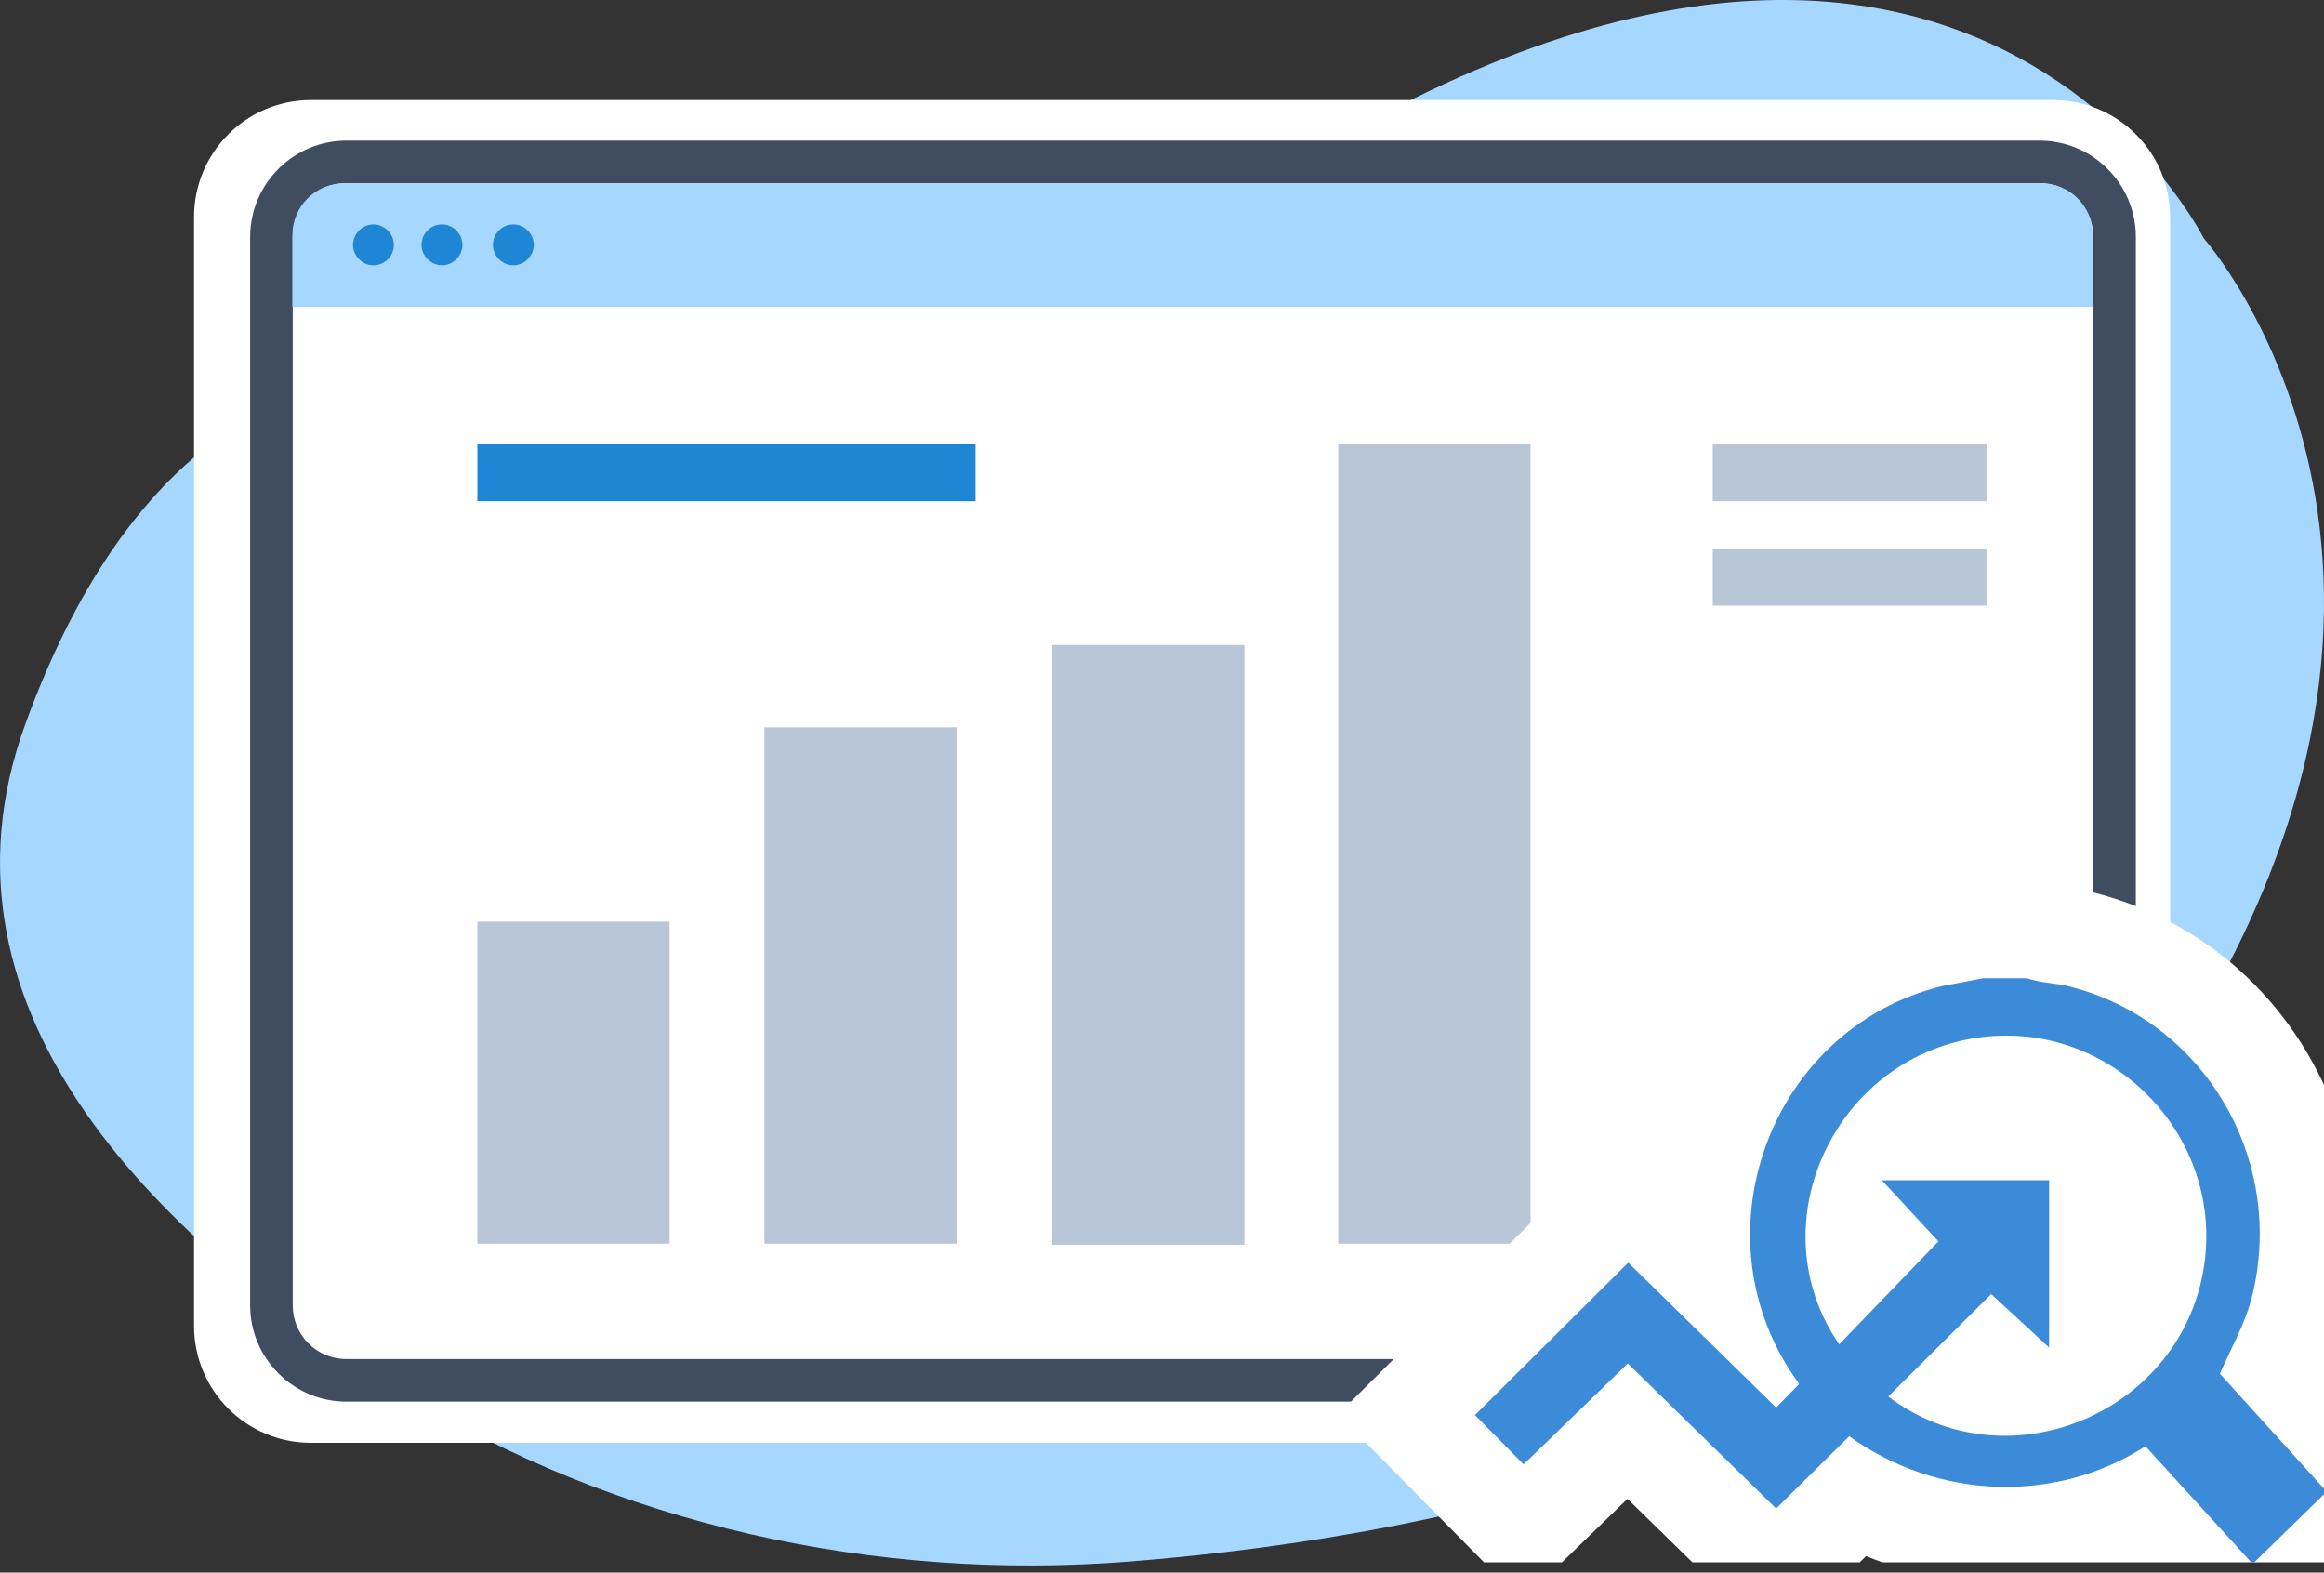 <svg width="201" height="136" viewBox="0 0 201 136" fill="none" xmlns="http://www.w3.org/2000/svg">
<rect x="0" y="0" width="201" height="136" fill="#333333" stroke="none"/>
<g clip-path="url(#clip0_756_543)">
<path fill-rule="evenodd" clip-rule="evenodd" d="M51.288 35.254C51.288 35.254 18.28 18.301 2.166 62.691C-6.97 87.881 14.506 107.859 34.814 120.439C53.115 131.762 75.55 136.853 97.954 135.026C125.72 132.78 164.06 124.483 184.128 97.166C217.854 51.279 190.598 20.607 190.598 20.607C190.598 20.607 165.737 -29.204 95.079 26.059C95.079 26.059 74.951 42.593 51.288 35.254Z" fill="#A6D7FF"/>
<path fill-rule="evenodd" clip-rule="evenodd" d="M177.567 124.783H26.905C21.304 124.783 16.782 120.26 16.782 114.659V18.78C16.782 13.179 21.304 8.656 26.905 8.656H177.567C183.168 8.656 187.691 13.179 187.691 18.78V114.629C187.691 120.23 183.168 124.753 177.567 124.753V124.783Z" fill="white"/>
<path d="M176.399 12.161H29.96C25.378 12.161 21.634 15.905 21.634 20.488V112.891C21.634 117.474 25.378 121.218 29.96 121.218H152.197C151.268 120.11 150.46 118.882 149.861 117.534H29.96C27.384 117.534 25.318 115.467 25.318 112.891V20.488C25.318 17.912 27.384 15.845 29.96 15.845H176.399C178.975 15.845 181.041 17.942 181.041 20.488V112.891C181.041 115.078 179.514 116.905 177.477 117.414C176.848 118.822 176.039 120.11 175.111 121.218H176.399C180.981 121.218 184.726 117.474 184.726 112.891V20.488C184.726 15.905 180.981 12.161 176.399 12.161Z" fill="#404D61"/>
<path fill-rule="evenodd" clip-rule="evenodd" d="M176.549 15.845H29.782C27.295 15.845 25.289 17.852 25.289 20.338V26.538H181.012V20.338C181.012 17.852 179.005 15.845 176.519 15.845H176.549Z" fill="#A6D7FF"/>
<path fill-rule="evenodd" clip-rule="evenodd" d="M34.064 21.176C34.064 22.165 33.255 22.944 32.297 22.944C31.338 22.944 30.53 22.135 30.53 21.176C30.53 20.218 31.338 19.409 32.297 19.409C33.255 19.409 34.064 20.218 34.064 21.176ZM38.228 19.409C37.239 19.409 36.46 20.218 36.46 21.176C36.46 22.135 37.269 22.944 38.228 22.944C39.186 22.944 39.995 22.135 39.995 21.176C39.995 20.218 39.186 19.409 38.228 19.409ZM44.398 19.409C43.409 19.409 42.631 20.218 42.631 21.176C42.631 22.135 43.439 22.944 44.398 22.944C45.356 22.944 46.165 22.135 46.165 21.176C46.165 20.218 45.356 19.409 44.398 19.409Z" fill="#1E86D5"/>
<path fill-rule="evenodd" clip-rule="evenodd" d="M41.285 107.56H57.908V79.704H41.285V107.56ZM115.747 107.56H132.371V38.429H115.747V107.56ZM91.006 107.65H107.63V55.778H91.006V107.65ZM66.115 107.56H82.739V62.9H66.115V107.56Z" fill="#B8C6D7"/>
<path d="M171.807 38.429H148.132V43.35H171.807V38.429Z" fill="#B8C6D7"/>
<path d="M84.372 38.429H41.285V43.35H84.372V38.429Z" fill="#1E86D5"/>
<path d="M171.807 47.454H148.132V52.375H171.807V47.454Z" fill="#B8C6D7"/>
<path d="M201.242 94.362C200.753 93.257 200.202 92.172 199.579 91.118C195.424 84.069 188.788 79.105 180.888 77.142C179.938 76.909 179.087 76.792 178.464 76.708C178.302 76.687 178.099 76.66 177.964 76.639L176.792 76.213H170.696L166.142 77.088L165.923 77.142C157.068 79.338 149.755 85.429 145.893 93.685H143.559L145.15 95.405C145.033 95.702 144.919 96.004 144.809 96.307C144.341 97.607 143.964 98.922 143.676 100.249L140.776 97.409L115.725 122.326L128.352 135.115H135.087L140.758 129.624L146.375 135.115H160.845L161.397 134.573C161.858 134.765 162.325 134.947 162.796 135.115H201.248V94.365L201.242 94.362Z" fill="white"/>
<path d="M175.318 84.604C176.43 85.009 177.679 84.991 178.868 85.284C190.678 88.217 197.712 100.318 194.776 112.118C194.183 114.5 192.958 116.582 191.999 118.808L201.235 129L194.974 135.108H194.701L185.561 125.081C177.619 130.129 167.538 129.641 159.934 124.215L153.616 130.462L140.785 117.915L131.776 126.642L127.567 122.379L140.824 109.194L153.616 121.726L155.614 119.686C146.408 107.205 152.891 89.017 167.942 85.284L171.492 84.604H175.321H175.318ZM177.229 116.543L172.217 111.92L163.314 120.773C173.416 128.428 188.26 122.415 190.531 110.051C192.712 98.178 182.221 87.642 170.336 89.859C158.392 92.085 152.079 106.123 159.072 116.261L167.652 107.358L162.756 102.073H177.226V116.543H177.229Z" fill="#3C8BD9"/>
</g>
<defs>
<clipPath id="clip0_756_543">
<rect width="201" height="135.416" fill="white"/>
</clipPath>
</defs>
</svg>
